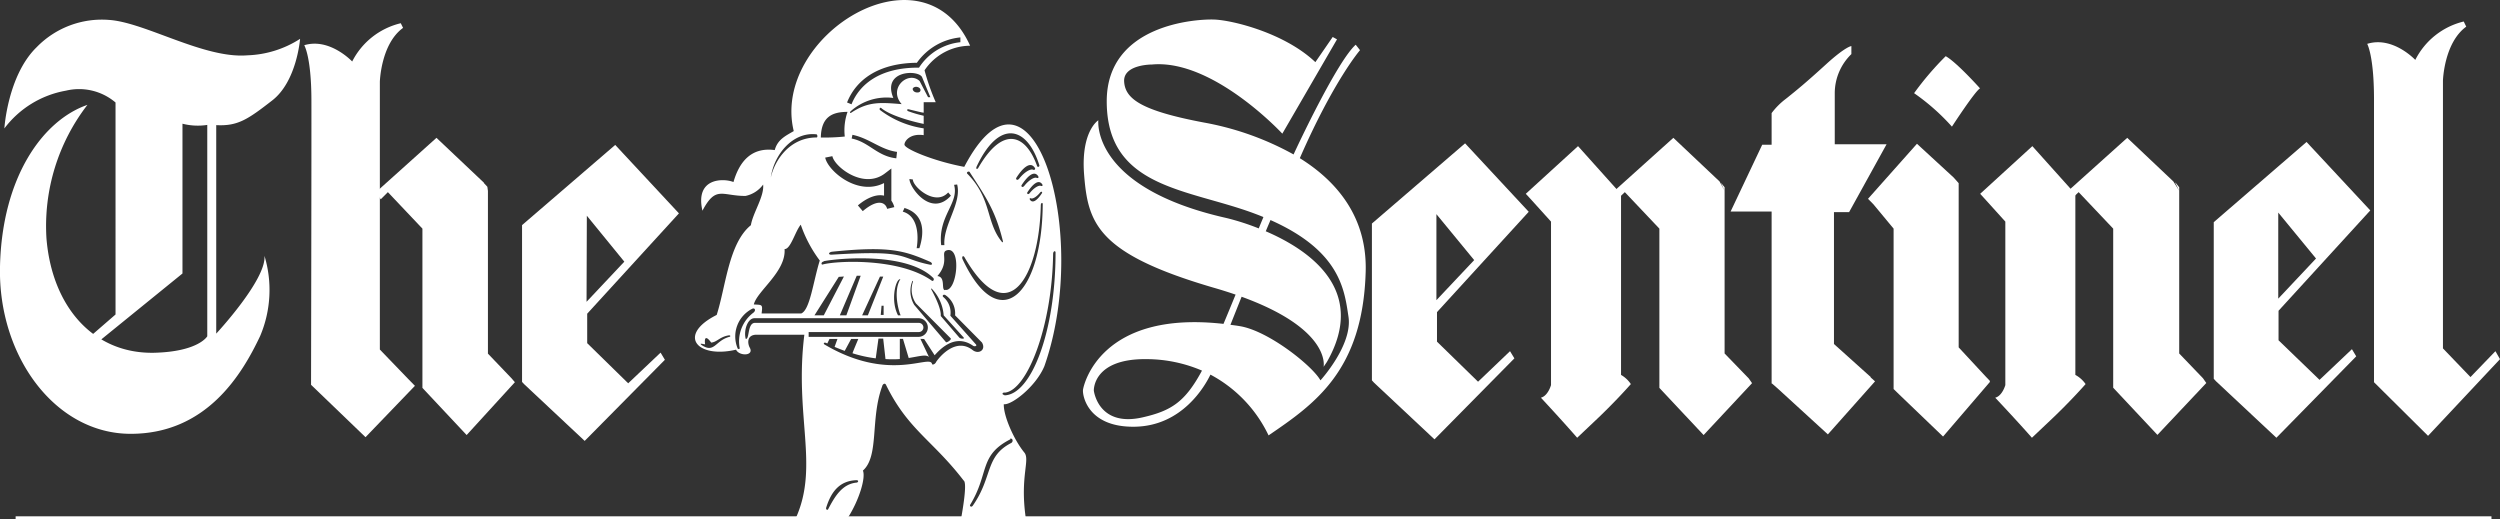<?xml version="1.0" encoding="UTF-8"?> <svg xmlns="http://www.w3.org/2000/svg" viewBox="0 0 348.82 72.42"><rect x="0" y="0" width="348.82" height="72.42" fill="#333333" stroke="none"/><defs><style>.cls-1{fill:#fff;}</style></defs><title>stoke-sentinel</title><g id="Layer_2" data-name="Layer 2"><g id="Layer_1-2" data-name="Layer 1"><path class="cls-1" d="M143.89,27.69c-.16-.08-.28,0-.19.16.42.66,1.14-.06,1.69-.91.07-.11-.06-.32-.27-.07C144.64,27.47,144.12,27.75,143.89,27.69Zm1.3-1.77c.2.1.35,0,.24-.19-.53-.82-1.41.07-2.09,1.12-.08.13.08.4.34.09C144.26,26.2,144.91,25.85,145.19,25.92Zm-.59-1.12c.22.11.38,0,.26-.21-.58-.91-1.57.08-2.32,1.25-.09.14.09.43.38.09C143.57,25.11,144.28,24.72,144.6,24.8Zm-.51-1.14c.24.13.43-.05.3-.24-.66-1-1.75.09-2.58,1.39-.11.16.09.49.41.1C142.94,24,143.74,23.57,144.09,23.66ZM125.68,44c-.08,0-1.13-3-.15-4.88.19-.32,0-.14-.07-.12-.56.32-1.19,3-.16,5Zm-5.39,0h.8l2.15-5.41-.46,0Zm-2.2,0,2-5.53h-.55L117.18,44Zm-.34-5.42-.72.05L113.64,44h1.3Zm-2.81-2.1c-.44.1-.34.49-.17.43,1.81-.52,10.65-1,15.24,2.25.21.15.43-.21.15-.43C126.51,35.21,117.25,36,114.94,36.44ZM145,23c-1.7-5.38-5.61-6.42-8.74.26-.1.24,0,.44.21.21,3.52-6.12,6.71-4.65,8.25-.26C144.81,23.36,145.11,23.26,145,23ZM134.29,36.14c5.12,10.92,11.12,5,11.2-7.66,0-.27-.28-.2-.27.19-.23,10.09-4.66,17.63-10.66,7.2C134.36,35.59,134.18,35.83,134.29,36.14Zm-.74-10.4-.43.05c.73,2.58-2.25,4.3-1.8,8.41h.45C131.56,31.38,134.22,28.36,133.55,25.74Zm-10.66,18.2h.4V42.66H123Zm9.74,3.25-4.83-4.85a3.4,3.4,0,0,1-.41-3.05c0-.17-.1-.09-.12,0a3.75,3.75,0,0,0,.29,3.25l4.43,5.2C132.1,47.85,132.85,47.37,132.63,47.19Zm1.79-.14L131.67,44a6,6,0,0,0-1.61-3.66c-.09-.12-.19-.07-.14,0,.59,1.09,1.42,2.8,1.34,3.75l2.58,3C134,47.29,134.72,47.35,134.42,47.05Zm-6,.23,1.2,2.54c-.4-.41-1.31-.11-2.83.13l-.8-2.67h-.44V50.1a15.6,15.6,0,0,1-2,0l-.32-2.86h-.66L122.19,50a18.38,18.38,0,0,1-3.24-.71c0-.09.81-2,.81-2h-1l-.9,1.67c-.45-.17-.92-.35-1.41-.56l.4-1.11h-1.11l-.31.64-.1-.05c-.38-.19-.47.06-.3.18,9,5.33,14.59,1.42,15,2.67,0,.25.45.13.61-.27.65-.93,2.8-3.29,5-1.67.85.74,2,.07,1.37-1L133.26,44A3.06,3.06,0,0,0,132,41.24c-.33-.27-.58,0-.4.19a2.82,2.82,0,0,1,1,2.62L136.12,48c.31.28-.13.39-.34.25-2.61-1.83-4.77.66-5.37,1.32l-1.47-2.27Zm-24.32,0c.48,0,.19-2.23,1.24-2.23h22.86a.64.64,0,0,1,0,1.28H112.83V47h15.33a1.3,1.3,0,0,0,0-2.6H105.29C104.29,44.38,103.74,46.15,104.05,47.28Zm-.88,1.34a5,5,0,0,1,1.91-5c.4-.33.17-.71-.17-.54a4.33,4.33,0,0,0-2.07,5.45C102.89,48.69,103.2,48.78,103.17,48.62Zm26.62-11.68c.21.06.33-.23-.08-.42-3.49-1.51-5.53-2.24-13.65-1.4-.56.08-.59.47,0,.41C127.13,34.85,125.16,36,129.79,36.94Zm-2.42-11.89-.53-.07c0,1.14,3,5.42,5.79,2.32l-.38-.45C130.5,28.83,127.37,26.06,127.37,25.05Zm-1.23,4-.23.48c2.12.59,2.24,3.32,1.94,5.1l.38,0C129.11,32.05,128.77,29.77,126.14,29Zm9.15-5c-.16-.26-.58,0-.36.2,3.46,3.53,2.53,6.75,4.85,9.54,0,.05.17,0,.09-.2C138.86,29.28,137.46,27.37,135.29,24Zm4.82,31.11c3.71-.08,7.12-8.85,7.12-19.91,0-.33-.34-.23-.34.19-.15,10.2-3.64,19-6.71,19.34C139.8,54.72,139.78,55.08,140.11,55.1Zm.82,6.13c-4.43,2.26-2.92,4.74-5.62,9.15-.1.17.18.43.4.07,2.78-4,1.66-6.83,5.35-8.71C141.46,61.54,141.24,61.08,140.93,61.23ZM119.48,67c-2.21.09-3.45,1.43-4.19,3.79-.12.31.18.47.28.22.89-1.69,1.93-3.51,4-3.68C119.75,67.27,119.86,67,119.48,67Zm-.55-48.15-.1.48c2.42.48,3.53,2.46,6.23,2.76l.1-.9C122.86,20.89,121.29,19.28,118.93,18.81ZM124.37,28V23.51l-.85.65c-3,2.35-7.09-.89-7.38-2.37l-1,.2c.36,1.83,4.52,5.43,8.21,3.55V27.3c-1-.24-2.33.24-3.65,1.36l.68.8c2.22-1.88,3.21-1.12,3.4-.32l1-.24A2.64,2.64,0,0,0,124.37,28Zm-16.82-3.24c.58-2.54,2.73-5.58,6.39-5.58.18,0,.12-.48-.07-.44C110.59,18.39,108,21.57,107.55,24.75Zm10.71-9.15c-2,0-3.68.58-3.73,3.58a28.39,28.39,0,0,0,3.34-.14A7.77,7.77,0,0,1,118.26,15.6Zm-.07-1.31.62.25c1.13-2.82,4-5.11,9.26-5.11h.16A7.79,7.79,0,0,1,134,5.89L134,5.22a8.42,8.42,0,0,0-6.07,3.54C122.48,8.81,119.42,11.2,118.19,14.29ZM101.77,47c.17,0,.22-.27-.14-.2-1.21.21-1.61.94-2.4,1-.57-.8-1-.94-.85.23,0,.08-.91-.26-.52.09C99.7,49.37,99.76,47.53,101.77,47Zm30.09-6.56c1.65.4,2.36-6,.31-5.53-1.1.26.44,1.52-1.38,3.61C132,38.64,131.27,40.48,131.86,40.48Zm-25.6,3.3h5.53c1.23-.5,1.67-4.43,2.59-7.39a18.12,18.12,0,0,1-2.65-5c-.75.86-1.42,3.46-2.26,3.4.23,3.15-3.85,5.86-4.29,7.73C106.38,42.55,106.43,42.44,106.26,43.78Zm21.08-31.37c0,.21.15.44.45.51s.59,0,.64-.24-.15-.44-.45-.51S127.39,12.2,127.34,12.41Zm-2.68,1.3a7.5,7.5,0,0,0-5.91,1.8c-.26.22-.11.35,0,.27,2.43-1.63,4.18-1.44,7.06-1.21-1.94-2.2.9-4.7,2.5-3.23l1.18,2.26.32,0-1.16-2.81C128.12,9.71,123,9.77,124.66,13.71Zm15.4,42.69c-.08,1.55,1.32,4.85,2.82,6.73.93,1-.6,3.28.24,9.15h-9c.16-.9.87-4.88.34-5.19-4.36-5.67-7.77-7.08-10.84-13.36-.16-.31-.47-.1-.54.23-1.67,4.56-.39,9.71-2.68,11.74.42,1-.53,4.13-2.1,6.58h-7.24c3.25-7.28-.24-14.18,1.17-25.54h-6.66c-1.22,0-1.34.95-1,1.73.78,1.25-1.42,1.31-1.87.36-5.52,1.28-8.23-2.07-2.7-4.85,1.28-4,1.67-10,4.77-12.52.28-1.73,1.88-4,1.71-5.67a4.06,4.06,0,0,1-2.47,1.59c-3.31,0-4.12-1.48-6,2.06-1.07-4.66,3-4.54,4.33-4,.78-2.7,2.39-4.91,5.76-4.46.39-1.48,1.54-2,2.65-2.65-3.2-13.21,18-26.53,24.61-11.91A7.71,7.71,0,0,0,129,9.81a31,31,0,0,0,1.56,4.45s-.75,0-1.68,0v1.46c-.24,0-1.18-.26-2.15-.48-.24,0-.17.23,0,.28a16.39,16.39,0,0,0,2.15.63v1.14c-2-.42-4.81-1.24-5.94-2.23-.11-.1-.33.14-.14.3a13.27,13.27,0,0,0,6.08,2.55v.95c-1.93-.29-2.68.86-2.68,1.29-.11.59,4.12,2.35,8.34,3.13,9.42-18,17.77,9.09,11.18,27.81C144.53,53.94,141.15,56.55,140.06,56.4Z"></path><path class="cls-1" d="M.61,17.92s.45-7.4,4.52-11.35A12.68,12.68,0,0,1,15.22,2.78c5,.33,13.25,5.43,19.27,4.94a14.46,14.46,0,0,0,7.38-2.3S41.42,11.34,38,14s-4.82,3.62-7.83,3.46V46.55S37.2,39,36.9,35.69a16.47,16.47,0,0,1-.6,11.19c-2.56,5.43-7.53,13.65-18.07,13.65S-.29,49.68,0,37.17s6-20.4,12.2-22.54A27.67,27.67,0,0,0,6.48,33.22c.75,9.47,6.48,16.19,15.06,16,6.18-.16,7.38-2.3,7.38-2.3V17.43a8.61,8.61,0,0,1-3.46-.17v20.9L13.71,47.7l-1.05-.82,3.46-3V14.3A7.86,7.86,0,0,0,9.2,12.65,13.74,13.74,0,0,0,.61,17.92Z"></path><path class="cls-1" d="M49.14,8.58a10.26,10.26,0,0,1,6.78-5.34l.32.65C53.14,6.13,53,11.41,53,11.41l0,37.36,4,4.15.9.92-.1.09L51,61l-7.6-7.31s.07-33.91.05-39.84-1-7.54-1-7.54C46,5.23,49.14,8.58,49.14,8.58Z"></path><path class="cls-1" d="M52.46,26.81l8.44-7.58,6.62,6.26,0,.05.48.52.08.58v22.7l3.31,3.46h0l.45.53L65.11,60.7l-6.17-6.58V31.9l-4.82-5.09-1,1Z"></path><path class="cls-1" d="M72.84,53.29V31.41l13-11.19,8.89,9.55-12.8,14v4.11l5.72,5.6,4.52-4.28.6,1L81.58,61.52l-8.43-7.9h0Zm9-11.18,5.27-5.6L81.88,30.1Z"></path><path class="cls-1" d="M303.5,25.49l.05,0,.51.64,0,.49m0,0v22.7l3.32,3.46h0l.46.66-6.82,7.24-6.17-6.58V31.9l-4.82-5.09-1.06,1-.6-1,8.44-7.58,6.44,6.09m0,0,.18.17"></path><path class="cls-1" d="M283.57,20.39l6,6.69V52.31A4.12,4.12,0,0,1,291,53.59c-2.27,2.57-4.7,4.85-4.7,4.85l-2.79,2.64c-2.18-2.48-5.12-5.59-5.12-5.59,1-.26,1.41-1.76,1.41-1.76V30.92l-2.71-3h0l-.8-.88Z"></path><path class="cls-1" d="M191.42,53.07V31.19l13-11.19,8.88,9.55-12.8,14v4.12l5.73,5.59L210.69,49l.61,1L200.15,61.3l-8.43-7.9h0Zm9-11.19,5.27-5.59-5.27-6.41Z"></path><path class="cls-1" d="M308.88,52.85V31l12.95-11.19,8.89,9.55-12.8,14v4.12L323.64,53l4.52-4.28.6,1L317.62,61.08l-8.43-7.89h0Zm9-11.18,5.27-5.6-5.27-6.41Z"></path><path class="cls-1" d="M176.61,32.27c.27-.65.55-1.31.85-2l-1-.4c-.28.67-.56,1.33-.83,2a34.13,34.13,0,0,0-4.46-1.44c-19-4.26-17.92-13.65-17.92-13.65s-2.41,1.48-2,7.4c.53,6.9,1.66,11.19,18.22,16s15.21,11,15.21,11l.45-.66C190.89,40.48,182.68,34.88,176.61,32.27Z"></path><path class="cls-1" d="M181.36,22.07C186.11,11.21,189.76,7,189.76,7l-.6-.76c-2.54,2.26-8,13.84-8.67,15.31A40.65,40.65,0,0,0,168,17.1c-8.74-1.65-11-3.29-11.15-5.71S160.75,9,160.75,9c8.53-.77,18.17,9.65,18.17,9.65l7.63-13.16-.6-.33-2.42,3.51C179.22,4.59,172,2.84,169.48,2.73s-15.06.65-15.06,11.4c0,12.18,11.35,12.18,20.68,15.69,11.87,4.46,12.45,10.42,13.05,14.37s-3.91,8.88-3.91,8.88c-1.1-2-7.23-6.9-11.24-7.56-.45-.08-.88-.13-1.32-.19L173.4,41l-.91-.11c-.65,1.58-1.23,3-1.78,4.3-17.15-1.93-19.5,8.46-19.6,9.19s.6,5.27,7.23,5.16,9.8-5.7,10.55-7.27A18.7,18.7,0,0,1,177,60.75c6.43-4.39,13.15-9,13.55-22.81C190.78,30.37,186.61,25.34,181.36,22.07ZM159.44,58.23c-6.22,1.43-6.82-3.73-6.82-3.73s-.2-4.5,7.42-4.39a19.73,19.73,0,0,1,7.67,1.6C165.36,56.08,163.43,57.32,159.44,58.23Z"></path><path class="cls-1" d="M240.11,25.49l0,0,.52.64,0,.49m0,0v22.7L244,52.8h0l.46.66L237.7,60.7l-6.17-6.58V31.9l-4.82-5.09-1.06,1-.6-1,8.43-7.58,6.45,6.09m0,0,.18.17"></path><path class="cls-1" d="M220.18,20.39l6,6.69V52.31a4.1,4.1,0,0,1,1.37,1.28c-2.27,2.57-4.7,4.85-4.7,4.85l-2.79,2.64C217.9,58.6,215,55.49,215,55.49c1-.26,1.41-1.76,1.41-1.76V30.92l-2.71-3h0l-.81-.88Z"></path><path class="cls-1" d="M247.19,53.51v-24h-5.72l4.41-9.32h1.31V15.78a10,10,0,0,1,2-2c1.5-1.2,2.67-2.14,5.62-4.83,2.74-2.49,3.51-2.52,3.51-2.52V7.55A7.6,7.6,0,0,0,256,13v7.13h7.23L258,29.6h-2.11V48l5.12,4.6,0,.06.61.55-6.58,7.4L248,54.17h0l-.76-.66Z"></path><path class="cls-1" d="M260.64,27.74l6.83-7.68,5.12,4.71.7.79V48.47l3.71,4,.64.67,0,.16-6.53,7.61L265,55.05h0l-.79-.77V31.9l-2.82-3.4h0Z"></path><path class="cls-1" d="M267.07,13a30.08,30.08,0,0,1,5.28,4.67s3.2-4.93,3.92-5.34c0,0-3.28-3.66-4.79-4.49A41.54,41.54,0,0,0,267.07,13Z"></path><path class="cls-1" d="M348.82,50.11,348.18,49l-3.48,3.61-3.84-4,0-37.37s.15-5.27,3.25-7.52L343.76,3A10.26,10.26,0,0,0,337,8.36S333.87,5,330.29,6.12c0,0,.93,1.61.95,7.54,0,5.53,0,35.46,0,39.41l0,.26h0l7.54,7.48Z"></path><rect class="cls-1" x="2.18" y="72.04" width="345.45" height="0.38"></rect></g></g></svg> 